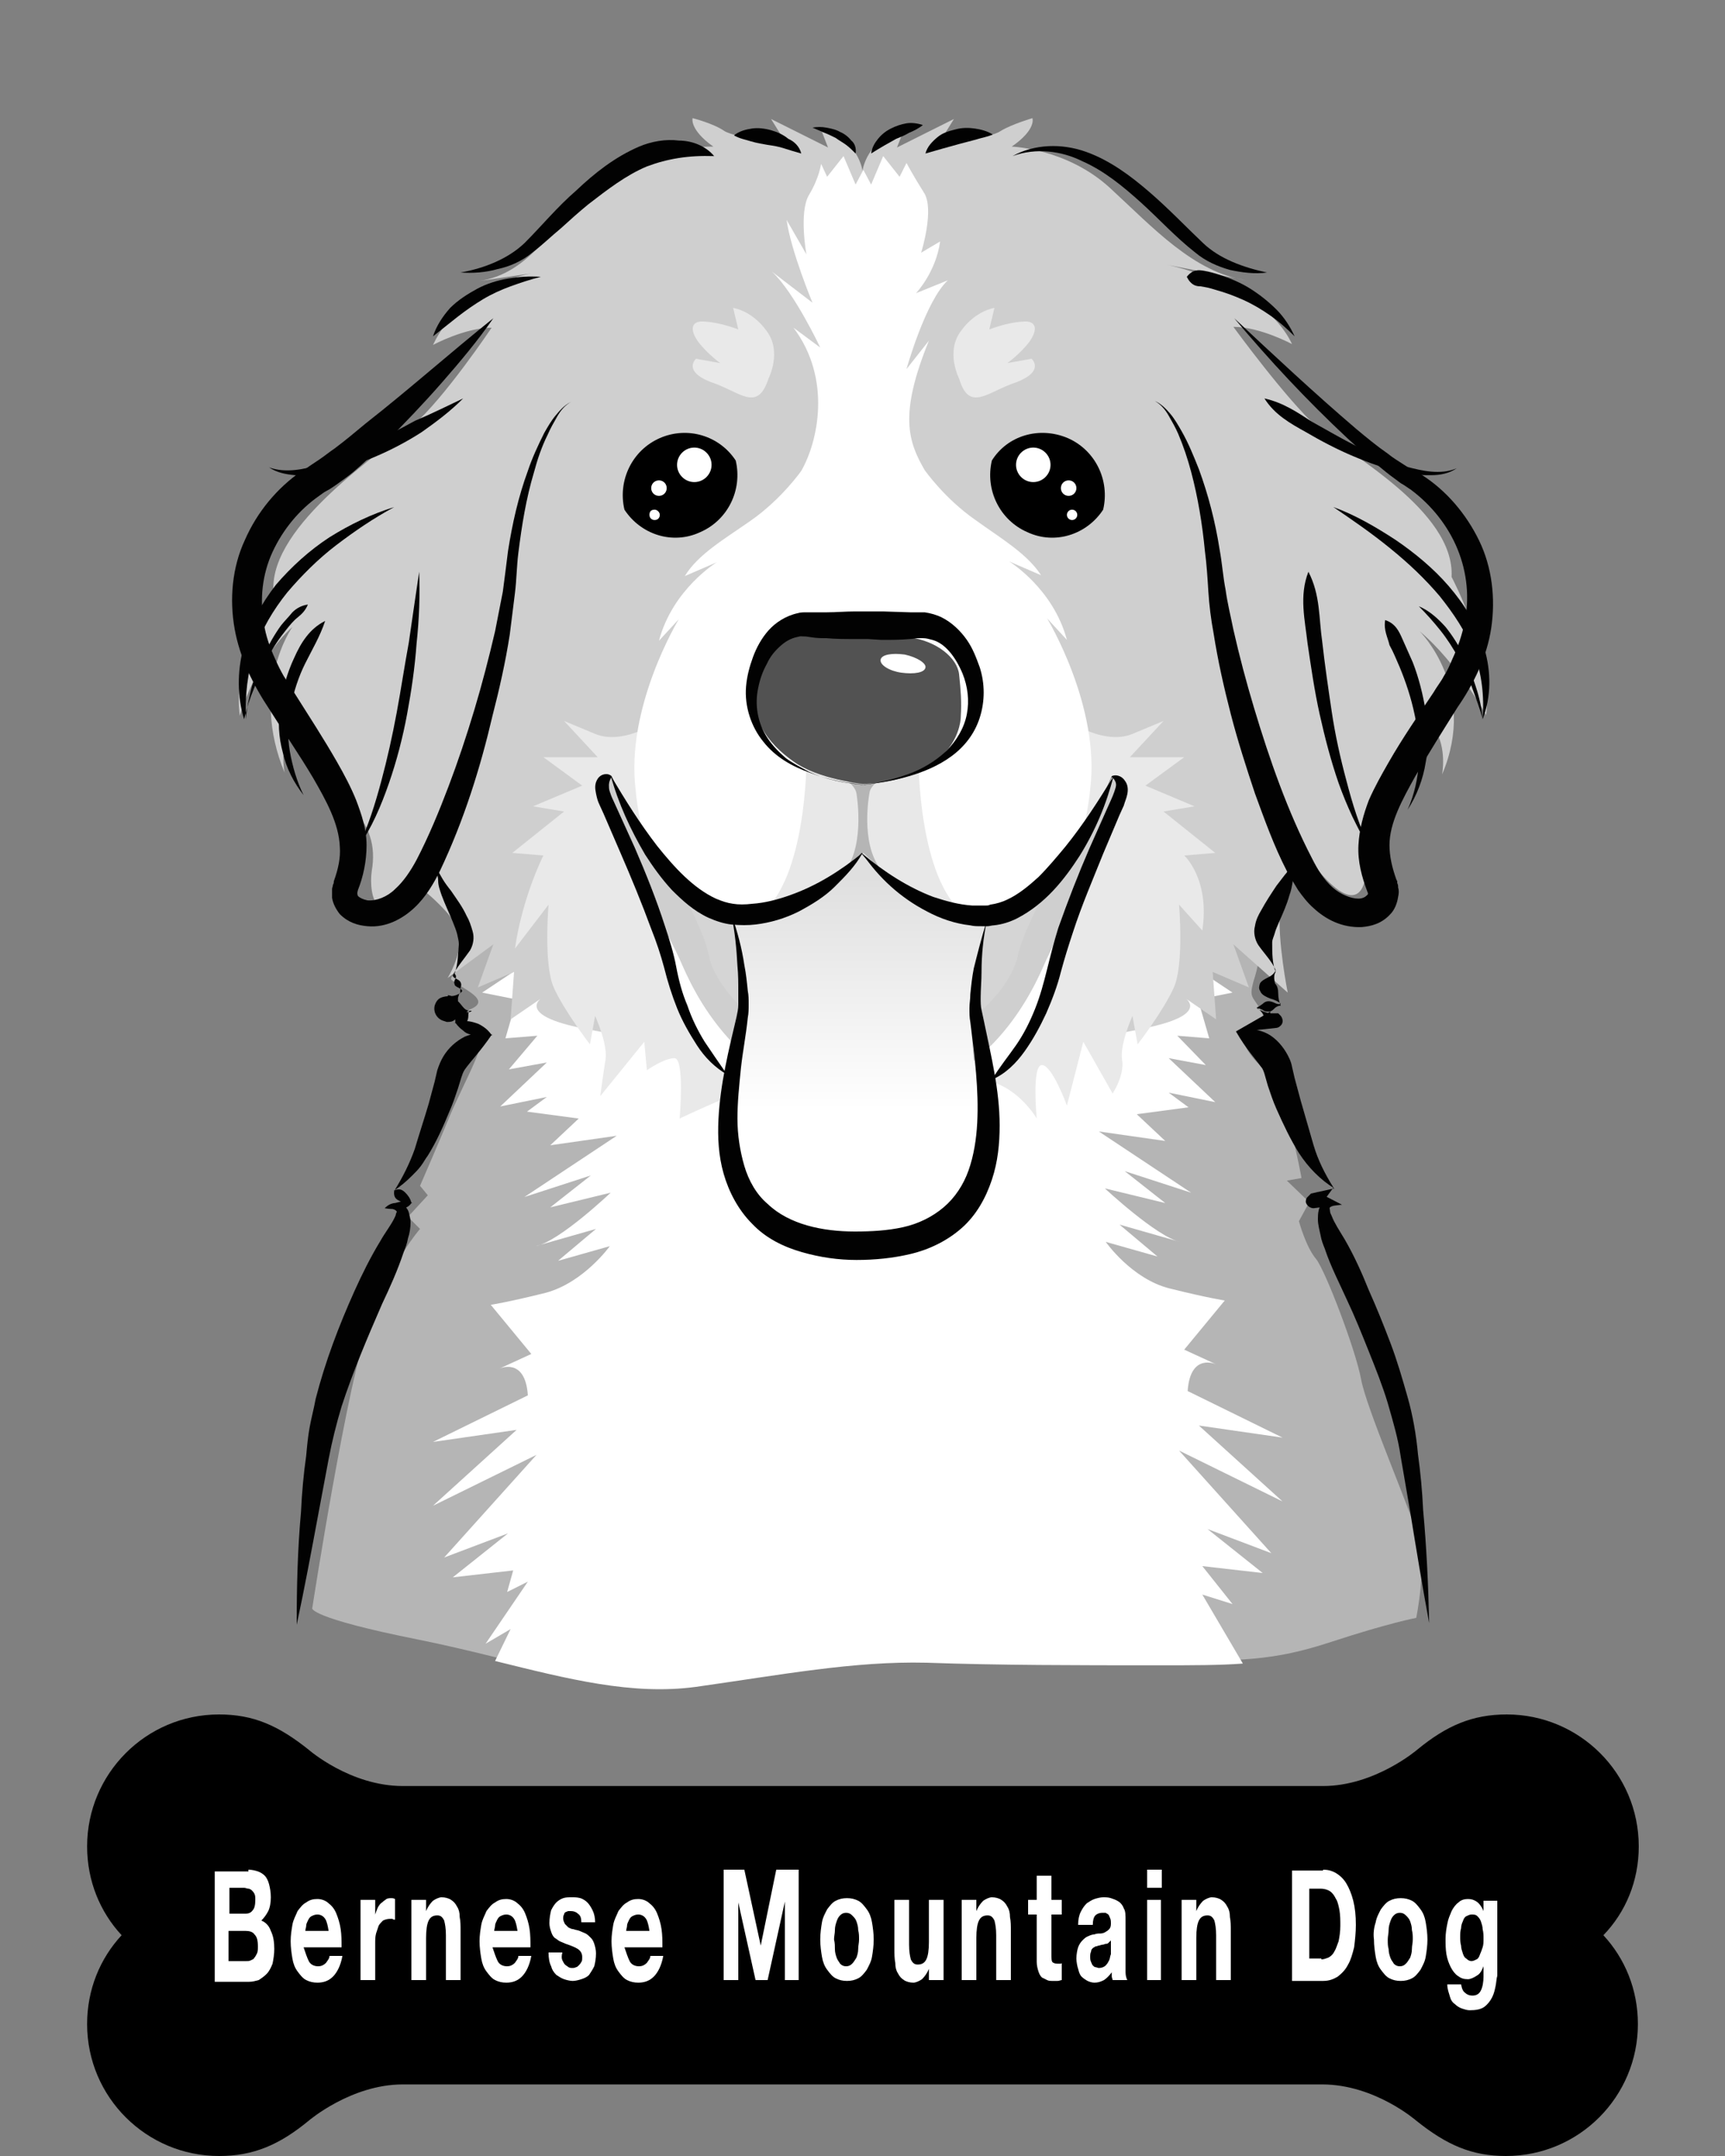 <?xml version="1.0" encoding="utf-8"?>
<!-- Generator: Adobe Illustrator 22.1.0, SVG Export Plug-In . SVG Version: 6.00 Build 0)  -->
<svg version="1.1" id="Layer_1" xmlns="http://www.w3.org/2000/svg" xmlns:xlink="http://www.w3.org/1999/xlink" x="0px" y="0px"
	 viewBox="0 0 200 250" style="enable-background:new 0 0 200 250;" xml:space="preserve">
<rect x="0" y="0" width="200" height="250" fill="#808080" stroke="none"/>
<style type="text/css">
	.st0{fill:url(#SVGID_1_);}
	.st1{fill:#FFFFFF;}
	.st2{fill:#CFCFCF;}
	.st3{fill:#E9E9E9;}
	.st4{fill:#D5D5D5;}
	.st5{fill:#E8E8E8;}
	.st6{fill:url(#SVGID_2_);}
	.st7{fill:#B5B5B5;}
	.st8{fill:#525252;}
	.st9{fill:#020202;}
</style>
<g>
	<g>
		<g>
			
				<radialGradient id="SVGID_1_" cx="102.239" cy="143.565" r="66.132" gradientTransform="matrix(1.011 0 0 0.965 -3.579 0.46)" gradientUnits="userSpaceOnUse">
				<stop  offset="0" style="stop-color:#B5B5B5"/>
				<stop  offset="0.861" style="stop-color:#B5B5B5"/>
				<stop  offset="1" style="stop-color:#B5B5B5"/>
			</radialGradient>
			<path class="st0" d="M53.8,103.7c0,0,0.6,7.2-0.6,8.6c-1.2,1.4-1.2,1.1,0,1.9c1.2,0.8,3.5,1.9,1.4,2.8c-2,0.8-2.3,1.4-0.9,1.9
				c1.5,0.6,2.3,1.7,1.7,3.3c-0.6,1.7-2.6,5.5-3.5,7.8c-0.9,2.2-3.2,7.5-3.2,7.5l0.9,1.1l-2.3,2.5l1.4,1.4c0,0-3.2,3.6-5.8,10.5
				c-2.6,6.9-6.7,33.5-6.7,33.5s-0.3,1.1,12.2,3.6c12.5,2.5,22.3,6.4,32.2,5c9.9-1.4,18.3-3,26.7-2.8c8.4,0.3,17.4,0.3,27,0.3
				s13.3,0,20-2.2c6.7-2.2,9.9-2.8,9.9-2.8s1.2-5.8,0.3-9.1c-0.9-3.3-6.1-15.2-6.7-18.6c-0.6-3.3-4.1-12.5-5.2-13.9
				c-1.2-1.4-2-4.4-2-4.4l1.2-2.2l-2.6-2.5l1.7-0.3c0,0-2-11.1-4.1-12.5c-2-1.4-3.5-4.2-2.3-4.7c1.2-0.6,2.6-0.6,1.7-2.2
				c-0.9-1.7-1.4-1.4-0.9-3.3c0.6-1.9,0.9-3.3,0.6-5c-0.3-1.7-1.2-5.3-1.2-5.3H53.8z"/>
			<path class="st1" d="M139.4,184.9l3.5,1.1l-3.5-4.4l7,0.8l-6.4-5.1l7.4,2.8l-10.7-11.9l12,5.9l-9.7-8.8l9.7,1.4l-11-5.4
				c0.3-4.5,3.3-3.1,3.3-3.1l-3.7-1.7l4.7-5.7c0,0-2-0.3-6.4-1.4c-4.4-1.1-7.4-5.4-7.4-5.4l6,1.7l-4.4-3.7l7,2
				c-2.7-0.6-8.7-6.2-8.7-6.2l7,1.7l-4.7-3.7l7.7,2.5l-10.7-7.1l7.7,1.1l-3.3-3.1l6-0.8l-2.3-1.7l5.4,1.1l-5.4-5.1l4.3,0.8l-3.3-3.4
				l3.7,0.3l-1.3-4.5l4-0.8l-6-4c0,0-23.5-5.4-36.6-5.4s-40.6,5.1-40.6,5.1l2.2,0.3l-6,4l4,0.8l-1.3,4.5l3.7-0.3L59,124l4.4-0.8
				l-5.4,5.1l5.4-1.1l-2.3,1.7l6,0.8l-3.3,3.1l7.7-1.1l-10.7,7.1l7.7-2.5l-4.7,3.7l7-1.7c0,0-6,5.7-8.7,6.2l7-2l-4.4,3.7l6-1.7
				c0,0-3,4.2-7.4,5.4c-4.4,1.1-6.4,1.4-6.4,1.4l4.7,5.7l-3.7,1.7c0,0,3-1.4,3.3,3.1l-11,5.4l9.7-1.4l-9.7,8.8l12-5.9l-10.7,11.9
				l7.4-2.8l-6.4,5.1l7-0.8l-0.7,2.5l2.4-1.2l-4.9,7.2l2.9-1.7l-1.8,3.7c8.5,2.1,15.9,4,23.3,3c9.9-1.4,18.3-3,26.7-2.8
				c8.4,0.3,17.4,0.3,27,0.3c4,0,7,0,9.7-0.2L139.4,184.9z"/>
		</g>
		<g>
			<path class="st2" d="M172.3,82.9c0.9-6.8-4-16-4-16c0.4-7.7-12.1-14.3-15.6-17.4c-3.5-3.1-9.7-11.6-9.7-11.6c3.1,0,6.8,2,6.8,2
				c-3.3-7-14.5-9.2-14.5-9.2l9.2,1.8c-6.1-0.9-10.8-6.1-15.8-10.7c-5-4.6-11.4-4.8-11.4-4.8c2.9-2,2.4-3.3,2.4-3.3
				s-2.4,0.7-3.7,1.5c-1.3,0.9-7.2,1.5-7.2,1.5l1.8-2.9l-6.6,3.3l0.7-1.8c-4.2,0.7-4.7,4.5-4.7,4.5s-0.5-3.8-4.7-4.5l0.7,1.8
				l-6.6-3.3l1.8,2.9c0,0-5.9-0.7-7.2-1.5c-1.3-0.9-3.7-1.5-3.7-1.5s-0.4,1.3,2.4,3.3c0,0-8.6-0.2-13.6,4.4
				c-5,4.6-7.5,10.3-13.6,11.2l6.1-0.9c0,0-8.1,1.3-11.4,8.3c0,0,3.7-2,6.8-2c0,0-5.5,8.2-9.1,11.3c-3.5,3.1-16.6,11.5-16.2,19.2
				c0,0-4.8,7.7-3.9,14.5c0,0,1.8-6.4,6.1-10.3c0,0-5,7-0.9,16.9c0,0-0.7-3.1,0.9-5.3c0,0,4.2,6.6,6.6,9c2.4,2.4,3.1,4.8,2.6,7.7
				c-0.4,2.9,0.7,7.5,5.5,1.8c0,0,4.5,3.5,4.7,5.6c0.2,2.5-1.4,5-1.4,5l5.3-3.9l-1.8,5l4.2-1.8l-0.4,5.5l3.5-2.4
				c0,0-2.6,1.8,4.2,3.3c6.8,1.5,33.2,5.3,33.2,5.3s26.4-3.7,33.2-5.3c6.8-1.5,4.2-3.3,4.2-3.3l3.5,2.4l-0.4-5.5l4.2,1.8l-1.8-5
				l6.3,5.6c0,0-1.2-6-0.9-9.6c0.2-2.5,2.1-6.9,2.1-6.9l2.4,2.4c4.8,5.7,5.8,1.4,5.4-1.5c-0.4-2.9-0.9-5.4,1.5-7.8
				c2.4-2.4,6.5-7.2,6.5-7.2c1.5,2.2,0.9,5.3,0.9,5.3c4.2-9.9-2.6-16.6-2.6-16.6C168.9,76.8,172.3,82.9,172.3,82.9z"/>
			<path class="st3" d="M77.4,83c0,0-4.8,3.6-8.4,2.1s-3.6-1.5-3.6-1.5l3.9,4.2H63l4.5,3.3l-5.7,2.4l3.6,0.6l-6,4.8l3.6,0.3
				c0,0-2.4,4.7-3.3,10.8l3.9-5.1c0,0-0.6,6.9,0.6,9.6c1.2,2.7,4.2,6.6,4.2,6.6l0.6-3.3c0,0,1.5,3.3,1.2,5.1
				c-0.3,1.8-0.6,4.2-0.6,4.2l5.1-6.3l0.3,3.3c0,0,2-1.4,3.2-1.4s0.6,7,0.6,7s7.3-3.5,10.3-4.1c0,0-7.2-7.5-9.9-12.6
				c-2.7-5.1-4.5-9.9-2.1-14.7c2.4-4.8,3.3-7.5,3.3-7.5L77.4,83z"/>
			<path class="st3" d="M122.9,83c0,0,4.8,3.6,8.4,2.1s3.6-1.5,3.6-1.5l-3.9,4.2h6.3l-4.5,3.3l5.7,2.4l-3.6,0.6l6,4.8l-3.6,0.3
				c0,0,3,2.7,2.1,8.7l-2.7-3c0,0,0.6,6.9-0.6,9.6c-1.2,2.7-4.2,6.6-4.2,6.6l-0.6-3.3c0,0-1.5,3.3-1.2,5.1c0.3,1.8-1.1,3.9-1.1,3.9
				l-3.4-6l-1.9,7.4c0,0-1.7-4.7-2.9-4.7c-1.2,0-0.6,6.2-0.6,6.2s-3.2-5.6-8.8-4.4c0,0,7-7.2,9.7-12.3c2.7-5.1,4.5-9.9,2.1-14.7
				c-2.4-4.8-3.3-7.5-3.3-7.5L122.9,83z"/>
			<g>
				<path class="st4" d="M100.1,122.2c11.3,0,17.2-7.8,17.9-11.3c0.4-2.1,2.4-6.2,4.1-9.3c-2.3,2.5-5,4.5-8,4.5
					c-8.1,0.2-14.1-7.2-14.1-7.2s-6.1,7.4-14.1,7.2c-2.8-0.1-5.4-1.8-7.5-4.1c1.6,3.1,3.5,6.9,3.8,8.9
					C82.8,114.5,88.8,122.2,100.1,122.2z"/>
				<path class="st1" d="M100,127.3c-13,0-18.8-10.6-20.9-15.4c-0.9-2.1-2.6-5.2-4.3-8.2c1.1,2.9,2.2,5.9,2.8,8.5
					c1.5,6.2,5.7,17.8,22.4,17.8c16.7,0,20.9-11.5,22.4-17.8c0.6-2.6,1.7-5.6,2.8-8.5c-1.7,2.9-3.4,6.1-4.3,8.2
					C118.8,116.7,113,127.3,100,127.3z"/>
				<path class="st2" d="M129.1,90c0,0-2.7,6.9-7,11.6c-1.6,3.1-3.7,7.3-4.1,9.3c-0.7,3.5-6.7,11.3-17.9,11.3
					c-11.3,0-17.2-7.8-17.9-11.3c-0.4-2-2.2-5.8-3.8-8.9C73.8,97.3,70.9,90,70.9,90s-1.7,0.2-0.8,2.4c0.5,1.4,2.8,6.2,4.8,11.4
					c1.7,2.9,3.4,6.1,4.3,8.2c2,4.8,7.9,15.4,20.9,15.4c13,0,18.8-10.6,20.9-15.4c0.9-2.1,2.6-5.2,4.3-8.2c2-5.1,4.2-9.9,4.8-11.4
					C130.8,90.1,129.1,90,129.1,90z"/>
			</g>
			<path class="st3" d="M89.1,43.9c0,0,1.6-3.1-0.2-5.5C87.2,36,85,35.7,85,35.7l0.6,2.5c0,0-2-0.8-3.8-0.9
				c-1.7-0.2-1.9,0.9-0.8,2.4c1.1,1.4,2.5,2.4,2.5,2.4l-2.8-0.5c0,0-1.6,1.4,1.7,2.7C85.8,45.4,87.8,47.9,89.1,43.9z"/>
			<path class="st3" d="M111.2,43.9c0,0-1.6-3.1,0.2-5.5c1.7-2.4,3.9-2.7,3.9-2.7l-0.6,2.5c0,0,2-0.8,3.8-0.9
				c1.7-0.2,1.9,0.9,0.8,2.4c-1.1,1.4-2.5,2.4-2.5,2.4l2.8-0.5c0,0,1.6,1.4-1.7,2.7C114.5,45.4,112.4,47.9,111.2,43.9z"/>
			<g>
				<path class="st1" d="M85.9,106.1c8.1,0.2,14.1-7.2,14.1-7.2s6.1,7.4,14.1,7.2c4.7-0.1,8.6-4.8,11.3-9.1c0.8-3.1,1-5.5,1-5.5
					c1.2-9.6-5-19.8-5-19.8l2.3,2.5c-1.6-6-6.7-9.1-6.7-9.1l3.7,1.6c-1.6-2.5-4.7-4.3-7.6-6.4c-3.6-2.5-5.9-5.8-5.9-5.8
					c-1.9-3.3-3-6.4,0.5-15l-2.6,3.3c0,0,2.2-7.9,4.8-10.3l-3.7,1.5c0,0,2.3-2.4,2.8-6l-2.2,1.3c0,0,1.6-5.1,0.3-7
					c-1.2-1.9-2-3.4-2-3.4l-0.8,1.6l-1.9-2.4l-1.4,3.3l-0.9-1.7l-0.9,1.7l-1.4-3.3l-1.9,2.4L95.2,19c0,0-0.2,1.6-1.4,3.6
					s-0.3,6.9-0.3,6.9l-2.3-4c0.5,3.6,3,9.6,3,9.6l-4.7-3.6c2.6,2.4,5.6,8.8,5.6,8.8L92,38c4.5,6,2.8,13.3,0.9,16.6
					c0,0-2.3,3.3-5.9,5.8c-3,2.1-6.1,3.9-7.6,6.4l3.7-1.6c0,0-5.1,3.1-6.7,9.1l2.3-2.5c0,0-6.2,10.2-5,19.8c0,0,0.2,2.7,1.1,6.1
					C77.6,101.8,81.4,106.1,85.9,106.1z"/>
			</g>
			<path class="st5" d="M106.5,88.3H93.5c0,0,0,13.6-5.3,17.7c6.9-1.1,11.8-7,11.8-7s4.9,6,11.8,7
				C106.5,101.9,106.5,88.3,106.5,88.3z"/>
			<linearGradient id="SVGID_2_" gradientUnits="userSpaceOnUse" x1="99.62" y1="96.967" x2="99.62" y2="128.661">
				<stop  offset="0.147" style="stop-color:#DFDFDF"/>
				<stop  offset="1" style="stop-color:#FFFFFF"/>
			</linearGradient>
			<path class="st6" d="M85.2,106.8c0,0,1.5,6.5,1.2,9c-0.3,2.5-1.5,12-1.5,14.2c0,2.2-0.1,7.8,4.2,10.8c4.4,3,9.9,3.2,13.7,1.9
				s6.8-2.8,8.4-6.7c1.6-4,1.9-8.9,1.7-12.8c-0.2-2.7-0.4-4.7-0.2-6.2c0.1-1.5,1.6-10.2,1.6-10.2s-10.6-1.7-14.3-7.9
				C100,98.9,92.9,107.5,85.2,106.8z"/>
			<g>
				<path class="st7" d="M100.8,92c0.1-1.2,2.1-2.1,2.1-2.1h-5.7c0,0,1.9,0.9,2.1,2.1c0,0,1,5.7-1.2,8.8l2-1.9l2,1.9
					C99.7,97.7,100.8,92,100.8,92z"/>
				<path class="st8" d="M100.1,90.9c0,0-5.2-0.5-8.1-2.6c-3-2.1-5.5-5.3-4.1-9.5c1.4-4.2,2.3-4.8,4.3-5c2-0.1,11.2-0.2,13.2,0.1
					c3.2,0.4,5.6,2.4,5.8,4.3c0.2,1.9,0.3,3.2,0.2,4.8C111.4,84.7,110,90.4,100.1,90.9z"/>
				<path class="st1" d="M107.3,77.4c-0.1,0.6-1.3,0.8-2.8,0.6c-1.4-0.2-2.5-0.9-2.4-1.5c0.1-0.6,1.3-0.8,2.8-0.6
					C106.3,76.2,107.4,76.9,107.3,77.4z"/>
			</g>
		</g>
		<g>
			<path class="st9" d="M50.9,100.5c-0.2,0-0.2,0.1-0.1,0.3c0,0.1,0.1,0.2,0.1,0.4c0.1,0.2,0.3,0.5,0.4,0.7c0.3,0.5,0.6,0.9,1,1.4
				c0.6,0.9,1.3,1.8,1.8,2.9c0.3,0.5,0.5,1.1,0.7,1.8c0.2,0.7,0.1,1.5-0.3,2.2c-0.7,1-1.5,1.9-2,2.9v0c0,0.2,0.2,0.3,0.4,0.4
				c0.2,0.1,0.4,0.2,0.5,0.4c0.1,0.2,0.1,0.4,0,0.6c0,0.2-0.1,0.4,0,0.6l0,0c0,0,0,0,0,0c-0.2,0.1-0.2,0.3-0.3,0.6
				c0,0.2,0,0.5,0,0.8c0.1,0.6,0.2,1.2-0.1,1.5l-1.1-2.6c0.2,0,0.5,0.1,0.7,0.2c0.2,0.2,0.4,0.4,0.6,0.6c0.2,0.2,0.4,0.5,0.6,0.7
				c0.2,0.2,0.4,0.3,0.7,0.3c0,0,0,0,0,0c0,0,0,0,0,0c-0.2,0.1-0.2,0.3-0.2,0.6c0,0.3-0.1,0.6-0.2,0.7c-0.3,0.2-0.7,0.3-1.4,0.1v0
				l0,0c0.5-0.2,0.9-0.2,1.3-0.2c0.4,0,0.8,0.1,1.1,0.2c0.4,0.1,0.7,0.3,1,0.5c0.3,0.2,0.6,0.5,0.9,0.9l0,0c0,0,0,0,0,0l0,0l0,0
				c-1.3,1.9-2.3,2.9-3.1,4c-0.2,0.3-0.3,0.6-0.4,0.9l-0.4,1.3c-0.3,0.9-0.6,1.8-1,2.7c-0.7,1.7-1.5,3.5-2.5,5.1
				c-0.3,0.4-0.5,0.8-0.8,1.2c-0.3,0.4-0.6,0.7-1,1.1c-0.7,0.7-1.4,1.3-2.2,1.8l0,0l0,0c0.7-0.4,1.1-0.1,1.4,0.2
				c0.3,0.3,0.6,0.7,0.7,1.2l0,0c0,0,0,0,0,0l0,0l0,0c-0.4,0.6-0.9,0.6-1.5,0.7c-0.5,0-1.1,0-1.6-0.1l0,0c0,0,0,0,0,0c0,0,0,0,0,0
				l0,0c0.4-0.4,1-0.8,1.9-0.5c0.4,0.1,0.8,0.6,0.9,1c0.1,0.4,0.2,0.8,0.2,1.1c0,0.7-0.1,1.3-0.3,1.9c-0.1,0.6-0.3,1.1-0.5,1.6
				c-0.7,2.1-1.6,4.1-2.5,6c-1.7,3.9-3.4,7.9-4.7,11.9c-0.6,2-1.1,4-1.5,6.1l-1.2,6.4c-0.8,4.3-1.6,8.6-2.5,12.8c0,0,0,0,0,0
				c0,0,0,0,0,0c0-4.4,0.1-8.7,0.5-13.1c0.1-2.2,0.3-4.4,0.6-6.5c0.1-1.1,0.2-2.2,0.4-3.3c0.2-1.1,0.5-2.2,0.7-3.3
				c1.1-4.3,2.7-8.5,4.5-12.5c0.9-2,1.9-4,3-5.8c0.5-0.9,1.2-1.8,1.6-2.6c0.1-0.2,0.2-0.4,0.2-0.5c0-0.1,0.1-0.2,0.1-0.3
				c-0.1-0.3-0.8-0.4-1.3-0.4l0,0h0c0.5-0.4,1-0.6,1.5-0.7c0.5-0.1,1-0.3,1.6,0.1l0,0v0c-0.6,0.1-1,0-1.4-0.2
				c-0.4-0.2-0.8-0.4-0.7-1.2l0,0l0,0c1-1.6,1.8-3.2,2.4-4.9c0.5-1.7,1.1-3.5,1.6-5.2l0.7-2.6l0.3-1.3c0.2-0.6,0.4-1.1,0.7-1.6
				c0.6-1,1.5-1.8,2.5-2.3c1-0.4,2.1-0.6,3.2-0.2v0l0,0c-0.4,0.2-0.9,0.2-1.3,0.2c-0.4,0-0.8-0.1-1.1-0.2c-0.4-0.1-0.7-0.2-1-0.5
				c-0.3-0.2-0.6-0.5-0.9-0.9l0,0l0,0l0,0h0c-0.1-0.7,0.2-1.1,0.5-1.3c0.1-0.1,0.4-0.1,0.7,0c0.3,0.1,0.5,0.1,0.7-0.1l0,0
				c-0.2,0-0.5,0-0.7,0.2c-0.2,0.1-0.5,0.3-0.8,0.5c-0.3,0.2-0.5,0.4-0.7,0.5c-0.2,0.1-0.5,0.1-0.7,0.1l-0.3-0.1
				c-0.8-0.2-1.3-1-1.1-1.8c0.1-0.3,0.2-0.5,0.4-0.7c0.3-0.3,0.9-0.4,1.5-0.4c0.3,0,0.6-0.1,0.8-0.2c0.2-0.1,0.4-0.2,0.5-0.4l0,0
				c-0.1-0.2-0.3-0.3-0.5-0.4c-0.2-0.1-0.4-0.2-0.4-0.4c-0.1-0.2,0-0.4,0.1-0.6c0.1-0.2,0.1-0.4-0.1-0.6c0,0,0,0,0,0
				c0.4-1,0.4-2.3,0.5-3.4c0-0.4-0.1-0.7-0.2-1.2c-0.1-0.4-0.3-0.9-0.5-1.4c-0.4-1-0.9-2-1.3-3.1c-0.2-0.6-0.4-1.1-0.4-1.7
				c0-0.3-0.1-0.6-0.1-0.9c0-0.2,0-0.3,0.1-0.5c0-0.1,0.1-0.2,0.2-0.2C50.7,100.4,50.8,100.5,50.9,100.5
				C50.9,100.5,50.9,100.5,50.9,100.5C50.9,100.5,50.9,100.5,50.9,100.5z"/>
			<path class="st9" d="M149.3,100.5c0.1,0,0.2-0.1,0.3,0c0.1,0.1,0.1,0.2,0.2,0.2c0.1,0.2,0.1,0.3,0.1,0.5c0,0.3,0,0.6,0,0.9
				c-0.1,0.6-0.2,1.2-0.4,1.7c-0.3,1.1-0.8,2.2-1.2,3.1c-0.2,0.5-0.4,0.9-0.5,1.3c-0.1,0.4-0.3,0.7-0.3,1.1c0,1.2,0,2.4,0.4,3.4
				c0,0,0,0,0,0c-0.2,0.3-0.2,0.7-0.1,1.2c0.1,0.4,0.2,0.9,0.1,1.2l-0.1-1.1c0.3,0.3,0.4,0.7,0.4,1.2c0,0.5,0.1,1,0.3,1.4
				c0,0,0,0,0,0c0,0,0,0,0,0c-0.2,0-0.5,0.1-0.7,0.3c-0.2,0.2-0.4,0.4-0.7,0.4c-0.2,0-0.5,0-0.7-0.2c-0.2-0.1-0.5-0.2-0.7-0.2l0,0
				c0.3,0.2,0.7,0.4,1.1,0.5c0.2,0.1,0.4,0.1,0.6,0.1c0.2,0,0.5,0,0.8,0l0,0l0.3,0.3c0.3,0.4,0.3,0.9-0.1,1.2
				c-0.1,0.1-0.3,0.2-0.5,0.2l-4.6,0.5v0v0c1.2-0.5,2.3-0.4,3.3,0c1,0.4,1.9,1.3,2.5,2.3c0.3,0.5,0.6,1.1,0.7,1.7l0.3,1.3l0.7,2.6
				c0.5,1.7,1,3.5,1.5,5.2c0.5,1.7,1.3,3.3,2.3,4.9l0,0c0,0,0,0,0,0l0,0l0,0l-1.6,2.2h0l-0.3-1.7l2.9,1.5h0l0,0
				c-0.5,0-1.2,0.1-1.4,0.3c-0.1,0.1,0,0.2,0,0.4c0,0.2,0.1,0.4,0.2,0.6c0.3,0.8,0.9,1.7,1.5,2.7c1.1,1.9,2,3.9,2.8,5.9
				c0.9,2,1.7,4,2.5,6.1c0.8,2.1,1.4,4.2,2,6.3c0.6,2.1,1,4.4,1.2,6.6c0.3,2.2,0.5,4.3,0.6,6.5c0.4,4.3,0.6,8.7,0.7,13.1
				c0,0,0,0,0,0c0,0,0,0,0,0c-0.8-4.3-1.5-8.6-2.2-12.9l-1.1-6.4c-0.3-2.1-0.9-4.1-1.5-6.2c-0.6-2-1.4-4-2.2-6c-0.8-2-1.6-4-2.5-5.9
				c-0.9-2-1.9-3.9-2.6-6c-0.2-0.5-0.4-1-0.5-1.6c-0.1-0.5-0.3-1.2-0.3-1.8c0-0.3,0-0.7,0.1-1.1c0.1-0.4,0.4-0.8,0.8-1
				c0.4-0.1,0.8-0.1,1,0c0.3,0.1,0.5,0.3,0.8,0.4l0,0c0,0,0,0,0,0c0,0,0,0,0,0l0,0l-3.2,0.4c-0.4,0-0.8-0.3-0.9-0.7
				c0-0.2,0-0.4,0.2-0.6l0.4-0.4l0,0l2.7-0.6l0,0l0,0c-1.6-1-3-2.4-4.1-4.1c-1-1.6-1.8-3.3-2.6-5.1c-0.4-0.9-0.7-1.8-1-2.7l-0.4-1.4
				c-0.1-0.3-0.2-0.6-0.4-0.8c-0.7-1-1.7-2-2.9-4.1l0,0c0,0,0,0,0,0l0,0l0,0l4-2.3l-0.3,1.7l0,0c0-0.3-0.1-0.5-0.2-0.7
				c-0.1-0.2-0.2-0.4-0.3-0.6c-0.2-0.4-0.5-0.6-0.8-0.9c0,0,0,0,0,0l0,0c0.2,0,0.4-0.2,0.7-0.4c0.2-0.2,0.4-0.3,0.7-0.3
				c0.2,0,0.5,0.1,0.7,0.2c0.2,0.1,0.5,0.2,0.7,0.1l0,0c-0.3-0.3-0.8-0.5-1.2-0.6c-0.5-0.2-0.9-0.4-1.1-0.7l-0.1-0.2
				c-0.2-0.3-0.1-0.6,0-0.9c0.2-0.3,0.6-0.5,1-0.7c0.4-0.2,0.7-0.5,0.8-0.8v0c-0.4-1-1.3-1.9-2-2.9c-0.4-0.6-0.6-1.5-0.4-2.2
				c0.1-0.7,0.4-1.3,0.7-1.8c0.6-1.1,1.2-2,1.8-2.9l1-1.3c0.2-0.2,0.3-0.4,0.5-0.7c0.1-0.1,0.1-0.2,0.2-0.3
				C149.5,100.7,149.5,100.6,149.3,100.5C149.3,100.5,149.3,100.5,149.3,100.5C149.3,100.5,149.3,100.5,149.3,100.5z"/>
		</g>
		<g>
			<path class="st9" d="M99.2,17.8c-0.4-0.4-0.7-0.7-1.1-1c-0.4-0.3-0.8-0.5-1.2-0.8c-0.4-0.2-0.8-0.4-1.3-0.6
				c-0.5-0.2-0.9-0.4-1.4-0.6c0,0,0,0,0,0c0,0,0,0,0,0c0.5-0.1,1.1-0.1,1.6,0c0.5,0.1,1.1,0.2,1.6,0.5c0.5,0.2,1,0.6,1.3,1
				C99.1,16.6,99.3,17.2,99.2,17.8C99.2,17.8,99.2,17.8,99.2,17.8C99.2,17.8,99.2,17.8,99.2,17.8z"/>
			<path class="st9" d="M92.9,17.8c-0.7-0.2-1.4-0.4-2-0.6c-0.6-0.2-1.2-0.3-1.9-0.4c-0.6-0.1-1.2-0.2-1.9-0.4
				c-0.6-0.2-1.3-0.3-2-0.7c0,0,0,0,0,0c0,0,0,0,0,0c0.6-0.5,1.4-0.7,2.1-0.8c0.7-0.1,1.5,0,2.2,0.2c0.7,0.2,1.4,0.5,2,1
				C92.1,16.4,92.7,17,92.9,17.8C92.9,17.8,92.9,17.8,92.9,17.8C92.9,17.8,92.9,17.8,92.9,17.8z"/>
			<path class="st9" d="M82.8,18.1c-3-0.1-5.4,0.3-7.8,1.2c-2.4,1-4.6,2.7-6.8,4.4c-1.1,0.9-2.1,1.8-3.2,2.8
				c-1.1,0.9-2.1,1.9-3.3,2.8c-1.2,1-2.6,1.6-4,1.9c-1.4,0.4-2.9,0.5-4.3,0.4c0,0,0,0,0,0c0,0,0,0,0,0c2.8-0.5,5.5-1.6,7.4-3.4
				c2-2,3.8-4.2,6-6.1c2.1-2,4.5-3.9,7.3-5.1c1.4-0.6,3.1-0.9,4.6-0.7C80.2,16.3,81.8,16.9,82.8,18.1C82.8,18.1,82.8,18.1,82.8,18.1
				C82.8,18.1,82.8,18.1,82.8,18.1z"/>
			<path class="st9" d="M62.7,32.1c-1.2,0.3-2.4,0.7-3.5,1.1c-1.1,0.4-2.2,0.9-3.2,1.5c-1,0.6-2,1.3-2.9,2L50.2,39c0,0,0,0,0,0
				c0,0,0,0,0,0c0.4-1.2,1.1-2.3,2-3.3c0.9-0.9,2-1.6,3.1-2.2c1.1-0.6,2.4-1,3.6-1.2C60.1,32.1,61.4,32,62.7,32.1
				C62.7,32.1,62.7,32.1,62.7,32.1C62.7,32.1,62.7,32.1,62.7,32.1z"/>
			<path class="st9" d="M57.2,36.9c-1.8,2.6-3.9,5.1-6,7.5c-2.1,2.4-4.3,4.7-6.6,7c-1.2,1.1-2.3,2.2-3.6,3.3c-0.6,0.5-1.3,1-2,1.5
				c-0.3,0.2-0.7,0.5-1.1,0.7c-0.4,0.2-0.6,0.4-0.9,0.6c-2.3,1.6-4.2,3.9-5.4,6.5c-1.2,2.6-1.5,5.5-1,8.3c0.2,1.4,0.7,2.8,1.3,4.1
				c0.3,0.7,0.6,1.3,1,2c0.4,0.6,0.8,1.3,1.2,1.9c1.7,2.7,3.4,5.3,5,8.1c0.8,1.4,1.6,2.9,2.2,4.4c0.6,1.6,1.2,3.3,1.2,5.2
				c0,1.9-0.4,3.7-1,5.2c-0.1,0.4-0.1,0.4,0,0.7c0.2,0.2,0.6,0.4,1.1,0.5c1,0.1,2.3-0.4,3.2-1.3c1-0.9,1.8-2.1,2.5-3.4
				c1.4-2.7,2.6-5.6,3.7-8.5c1.1-2.9,2.1-5.9,3-8.9c0.9-3,1.7-6.1,2.4-9.1c0.3-1.5,0.6-3.1,0.9-4.6c0.2-1.5,0.4-3.1,0.6-4.7
				c0.5-3.2,1.2-6.3,2.3-9.3c0.5-1.5,1.2-3,1.9-4.4c0.4-0.7,0.8-1.4,1.3-2c0.5-0.6,1-1.2,1.8-1.6c0,0,0,0,0,0c0,0,0,0,0,0
				c-0.7,0.4-1.2,1-1.6,1.7c-0.4,0.7-0.8,1.4-1.1,2.1c-0.7,1.4-1.2,2.9-1.6,4.4c-0.9,3-1.4,6.1-1.8,9.3c-0.2,1.6-0.2,3.1-0.4,4.7
				c-0.2,1.6-0.4,3.2-0.6,4.8c-0.5,3.2-1.2,6.3-2,9.4C55.7,89,53.8,95.1,51,101c-0.7,1.4-1.6,3-3,4.3c-1.3,1.2-3.2,2.3-5.4,2.1
				c-1.1-0.1-2.2-0.4-3.2-1.4c-0.4-0.5-0.8-1.2-0.9-1.9c0-0.4,0-0.7,0-1c0-0.2,0.1-0.3,0.1-0.5c0.1-0.2,0.1-0.2,0.1-0.4
				c0.5-1.4,0.8-2.7,0.7-4c-0.1-2.7-1.6-5.4-3.1-8c-1.6-2.7-3.4-5.3-5.1-8c-1.8-2.7-3.4-5.9-4-9.3c-0.6-3.4-0.3-7.1,1.2-10.3
				c1.4-3.2,3.7-6,6.6-8c0.4-0.2,0.8-0.5,1.1-0.7c0.3-0.2,0.6-0.4,0.9-0.6c0.6-0.4,1.2-0.9,1.8-1.3c1.2-0.9,2.4-1.9,3.6-2.9
				C47.5,45.1,52.2,40.9,57.2,36.9C57.2,36.9,57.2,36.9,57.2,36.9C57.2,36.9,57.2,36.9,57.2,36.9z"/>
			<path class="st9" d="M48.6,66.3c0.1,2.8,0,5.5-0.3,8.3c-0.2,2.8-0.6,5.5-1.1,8.2c-0.5,2.7-1.2,5.4-2.1,8c-0.9,2.6-2,5.2-3.6,7.5
				c0,0,0,0,0,0c0,0,0,0,0,0c1.2-2.5,2-5.1,2.7-7.7c0.7-2.6,1.3-5.3,1.8-8c0.5-2.7,0.9-5.4,1.4-8.1C47.8,71.7,48.2,69,48.6,66.3
				C48.6,66.3,48.6,66.3,48.6,66.3C48.6,66.3,48.6,66.3,48.6,66.3z"/>
			<path class="st9" d="M53.7,46.2c-1.5,1.5-3.1,2.7-4.8,3.9c-1.7,1.1-3.6,2.1-5.5,2.9c-1.9,0.8-3.9,1.5-6,1.9
				c-1,0.2-2.1,0.3-3.2,0.2c-1.1-0.1-2.1-0.3-3-0.9c0,0,0,0,0,0c0,0,0,0,0,0c2,0.7,4,0.2,5.9-0.3c1.9-0.6,3.8-1.4,5.6-2.3
				c1.8-0.9,3.6-1.8,5.4-2.8C50,48,51.8,47.1,53.7,46.2C53.7,46.2,53.7,46.2,53.7,46.2C53.7,46.2,53.7,46.2,53.7,46.2z"/>
			<path class="st9" d="M45.7,58.8c-2.4,1.3-4.6,2.8-6.7,4.4c-2.1,1.6-4,3.5-5.7,5.5c-1.6,2-3,4.3-3.8,6.8c-0.8,2.5-1.1,5.1-1,7.9h0
				c0.1-1.3,0.4-2.6,0.7-3.8c0.4-1.3,0.8-2.5,1.4-3.7c0.6-1.2,1.2-2.3,2-3.4c0.4-0.5,0.9-1,1.3-1.5c0.5-0.5,1.1-0.8,1.8-0.9
				c0,0,0,0,0,0c0,0,0,0,0,0c-0.3,0.7-0.7,1.1-1.2,1.5c-0.5,0.4-0.9,0.9-1.3,1.4c-0.8,1-1.5,2-2.1,3.2c-0.6,1.1-1.1,2.3-1.6,3.5
				c-0.5,1.2-0.9,2.4-1.2,3.7c0,0,0,0,0,0l0,0c-0.8-2.6-0.8-5.5-0.1-8.2c0.7-2.7,2.1-5.2,3.8-7.4c1.8-2.1,3.9-4,6.2-5.5
				C40.6,60.8,43.1,59.6,45.7,58.8C45.7,58.8,45.7,58.8,45.7,58.8C45.7,58.8,45.7,58.8,45.7,58.8z"/>
			<path class="st9" d="M37.7,72c-0.6,1.8-1.5,3.3-2.3,4.9c-0.8,1.6-1.3,3.2-1.7,5c-0.3,1.7-0.4,3.5-0.1,5.2
				c0.3,1.7,0.8,3.5,1.6,5.1c0,0,0,0,0,0c0,0,0,0,0,0c-1.1-1.4-2-3.1-2.4-4.9c-0.5-1.8-0.6-3.7-0.3-5.6c0.3-1.9,0.8-3.7,1.6-5.4
				C34.9,74.5,35.9,72.9,37.7,72C37.7,72,37.7,72,37.7,72C37.7,72,37.7,72,37.7,72z"/>
			<path class="st9" d="M101,17.8c0.1-0.7,0.4-1.2,0.8-1.7c0.4-0.5,0.9-0.9,1.5-1.2c0.6-0.3,1.2-0.5,1.8-0.6c0.6-0.1,1.3,0,1.9,0.2
				c0,0,0,0,0,0c0,0,0,0,0,0c-0.5,0.4-1.1,0.7-1.6,0.9c-0.5,0.3-1,0.5-1.5,0.7C103,16.6,102.1,17.1,101,17.8
				C101,17.8,101,17.8,101,17.8C101,17.8,101,17.8,101,17.8z"/>
			<path class="st9" d="M107.3,17.8c0.2-0.8,0.8-1.4,1.4-1.9c0.6-0.5,1.3-0.7,2.1-0.9c0.7-0.2,1.5-0.2,2.2-0.1
				c0.7,0.1,1.5,0.3,2.1,0.7c0,0,0,0,0,0c0,0,0,0,0,0c-0.7,0.3-1.4,0.4-2,0.6l-1.9,0.5l-1.8,0.5L107.3,17.8
				C107.3,17.8,107.3,17.8,107.3,17.8C107.3,17.8,107.3,17.8,107.3,17.8z"/>
			<path class="st9" d="M117.4,18.1c2.5-1.4,5.7-1.5,8.5-0.5c2.8,1,5.2,2.8,7.4,4.7c2.2,1.9,4.2,4,6.2,5.9c1.9,1.8,4.6,2.8,7.4,3.4
				c0,0,0,0,0,0c0,0,0,0,0,0c-1.4,0.2-2.9,0-4.3-0.3c-1.4-0.4-2.8-1-4-2c-2.3-1.8-4.2-3.9-6.3-5.8c-2.1-1.9-4.3-3.7-6.8-4.8
				C123.1,17.5,120.1,17.1,117.4,18.1C117.4,18.1,117.4,18.1,117.4,18.1C117.4,18.1,117.4,18.1,117.4,18.1z"/>
			<path class="st9" d="M137.6,32.1c0.7-0.9,1.4-0.8,2-0.7c0.6,0.1,1.3,0.3,1.9,0.5c1.2,0.4,2.4,0.9,3.5,1.6c1.1,0.7,2.1,1.5,3,2.4
				c0.9,0.9,1.6,2,2.1,3.1c0,0,0,0,0,0c0,0,0,0,0,0c-0.9-0.9-1.8-1.7-2.8-2.4c-1-0.7-2-1.3-3.1-1.8c-1.1-0.5-2.2-0.9-3.3-1.2
				c-0.6-0.2-1.1-0.3-1.7-0.4C138.7,33.2,138.1,33.1,137.6,32.1C137.6,32.1,137.6,32.1,137.6,32.1z"/>
			<path class="st9" d="M143.1,36.9c4.6,4.3,9.3,8.7,14.1,12.8c1.2,1,2.4,2,3.7,2.9c0.6,0.5,1.3,0.9,1.9,1.3c0.3,0.2,0.6,0.4,1,0.6
				c0.3,0.2,0.7,0.4,1.1,0.6c2.8,1.8,5.1,4.5,6.6,7.6c1.5,3.1,1.9,6.7,1.4,10.1c-0.5,3.4-2.1,6.6-3.9,9.2c-1.7,2.7-3.4,5.4-4.9,8
				c-1.5,2.7-3,5.4-3,8c0,1.3,0.3,2.6,0.8,4c0.1,0.2,0.1,0.1,0.1,0.4c0.1,0.2,0.1,0.3,0.1,0.5c0.1,0.3,0.1,0.7,0,1.1
				c-0.1,0.7-0.4,1.5-0.9,2c-1,1.1-2.2,1.4-3.3,1.5c-2.3,0.1-4.2-0.9-5.6-2.2c-0.7-0.6-1.3-1.4-1.8-2.1c-0.5-0.8-0.9-1.5-1.3-2.2
				c-1.5-2.9-2.6-6-3.7-9c-1-3-2-6.1-2.8-9.2c-0.8-3.1-1.5-6.2-2-9.4c-0.3-1.6-0.5-3.2-0.6-4.8c-0.1-1.6-0.2-3.2-0.4-4.7
				c-0.3-3.1-0.8-6.2-1.6-9.2c-0.4-1.5-0.9-3-1.5-4.4c-0.3-0.7-0.7-1.4-1.1-2.1c-0.4-0.7-0.9-1.3-1.6-1.7c0,0,0,0,0,0c0,0,0,0,0,0
				c0.7,0.3,1.3,0.9,1.8,1.5c0.5,0.6,0.9,1.3,1.3,2c0.8,1.4,1.4,2.9,2,4.4c1.1,3,1.9,6.1,2.4,9.3c0.3,1.6,0.4,3.2,0.7,4.7
				c0.2,1.5,0.6,3.1,0.9,4.6c0.7,3.1,1.5,6.1,2.4,9.1c1.8,6,3.9,12,6.7,17.4c0.7,1.4,1.4,2.5,2.4,3.4c0.9,0.8,2.1,1.3,3,1.3
				c0.5,0,0.8-0.2,1-0.4c0.1-0.1,0.1-0.1,0.1-0.1c0,0,0-0.1,0-0.1c0,0,0-0.1,0-0.1c0,0.1-0.1-0.2-0.1-0.2c-0.6-1.6-1.1-3.4-1-5.3
				c0.1-1.9,0.6-3.6,1.2-5.2c0.7-1.6,1.5-3,2.3-4.4c1.6-2.8,3.4-5.4,5.2-8.1c0.4-0.7,0.9-1.3,1.2-1.9c0.4-0.6,0.7-1.3,1-2
				c0.6-1.3,1.1-2.7,1.4-4.2c0.6-2.8,0.3-5.8-0.8-8.5c-1.1-2.7-3-5.1-5.4-6.9c-0.3-0.2-0.6-0.4-0.9-0.6c-0.4-0.2-0.7-0.5-1-0.7
				c-0.7-0.5-1.3-1-1.9-1.5c-1.2-1-2.4-2.1-3.6-3.2C151.5,46.4,147.2,41.8,143.1,36.9C143,36.9,143,36.9,143.1,36.9
				C143,36.9,143,36.9,143.1,36.9z"/>
			<path class="st9" d="M151.7,66.3c1.4,2.7,1.2,5.4,1.6,8.1c0.3,2.7,0.7,5.4,1.1,8.1c0.4,2.7,1,5.4,1.7,8c0.7,2.7,1.5,5.3,2.7,7.8
				c0,0,0,0,0,0c0,0,0,0,0,0c-0.8-1.1-1.4-2.4-2-3.6c-0.6-1.3-1.1-2.5-1.6-3.9c-0.9-2.6-1.6-5.3-2.2-8c-0.6-2.7-1-5.5-1.4-8.2
				C151.3,71.9,150.6,69.1,151.7,66.3C151.7,66.3,151.7,66.3,151.7,66.3C151.7,66.3,151.7,66.3,151.7,66.3z"/>
			<path class="st9" d="M146.6,46.2c2.2,0.5,3.8,1.6,5.5,2.7c1.8,1,3.5,2,5.3,2.9c1.8,0.9,3.7,1.7,5.6,2.3c1.9,0.5,4,1,5.9,0.2
				c0,0,0,0,0,0c0,0,0,0,0,0c-0.9,0.6-1.9,0.8-3,0.8c-1,0-2.1,0-3.1-0.3c-2.1-0.4-4-1.1-5.9-1.9c-1.9-0.8-3.8-1.8-5.5-2.8
				C149.6,49.1,147.8,48.1,146.6,46.2C146.6,46.2,146.6,46.2,146.6,46.2C146.6,46.2,146.6,46.2,146.6,46.2z"/>
			<path class="st9" d="M154.6,58.8c2.5,0.9,4.9,2.3,7.2,3.8c2.2,1.5,4.4,3.3,6.2,5.4c1.8,2.1,3.3,4.5,4.1,7.2
				c0.8,2.7,0.8,5.6-0.2,8.2c0,0,0,0,0,0l0,0v0c-0.3-1.2-0.8-2.5-1.2-3.6c-0.4-1.2-1-2.3-1.6-3.5c-0.6-1.1-1.3-2.2-2.1-3.2
				c-0.8-1-1.6-1.9-2.5-2.8c0,0,0,0,0,0c0,0,0,0,0,0c1.2,0.5,2.2,1.4,3.1,2.4c0.8,1,1.5,2.1,2.1,3.3c0.6,1.2,1,2.4,1.4,3.6
				c0.4,1.2,0.7,2.5,0.8,3.8l0,0h0c0.2-2.7-0.1-5.3-1-7.7c-0.9-2.4-2.4-4.6-4-6.6c-1.7-2-3.6-3.8-5.7-5.5
				C159,61.8,156.8,60.3,154.6,58.8C154.6,58.8,154.6,58.8,154.6,58.8C154.6,58.8,154.6,58.8,154.6,58.8z"/>
			<path class="st9" d="M160.6,71.9c1.2,0.4,1.6,1.3,2,2.2c0.4,0.9,0.8,1.8,1.2,2.7c0.7,1.8,1.2,3.8,1.5,5.7c0.3,2,0.4,4,0,5.9
				c-0.3,1.9-1,3.8-2.1,5.5c0,0,0,0,0,0c0,0,0,0,0,0c0.8-1.8,1.2-3.7,1.3-5.5c0.1-1.9-0.1-3.8-0.5-5.6c-0.4-1.9-1-3.7-1.7-5.4
				c-0.4-0.9-0.7-1.7-1.2-2.6C160.9,73.9,160.4,73.1,160.6,71.9C160.6,71.9,160.6,71.9,160.6,71.9L160.6,71.9z"/>
			<path class="st9" d="M114.4,106.8c-0.4,2-0.6,3.9-0.6,5.9c0,1-0.1,2-0.1,3c0,0.5,0,1,0.1,1.4c0.1,0.5,0.2,0.9,0.3,1.4
				c0.8,3.9,1.8,7.9,1.8,12c0,2.1-0.2,4.2-0.9,6.3c-0.7,2.1-1.8,4.1-3.5,5.6c-1.7,1.5-3.8,2.5-5.9,3c-2.1,0.5-4.2,0.7-6.3,0.7
				c-2.1,0-4.2-0.3-6.3-0.9c-2.1-0.6-4.2-1.6-5.8-3.3c-1.6-1.6-2.7-3.7-3.3-5.8c-0.6-2.1-0.7-4.2-0.6-6.3c0.2-4.1,1.2-8.1,2.1-11.9
				c0.1-0.5,0.2-0.9,0.2-1.4c0-0.5,0-1,0-1.5c0-1,0-2-0.1-3c-0.1-2-0.3-4-0.7-5.9c0,0,0,0,0,0c0,0,0,0,0,0c0.7,1.9,1.2,3.8,1.5,5.8
				c0.2,1,0.3,2,0.4,3c0.1,0.5,0.1,1,0.1,1.5c0,0.6,0,1.1-0.1,1.6c-0.2,2-0.6,4-0.8,5.9c-0.2,2-0.4,3.9-0.4,5.8
				c0,1.9,0.3,3.8,0.8,5.5c0.5,1.7,1.4,3.3,2.7,4.4c2.5,2.4,6.4,3.2,10.1,3.2c1.9,0,3.8-0.1,5.6-0.5c1.8-0.4,3.4-1.2,4.7-2.3
				c1.3-1.1,2.3-2.6,2.9-4.3c0.6-1.7,0.9-3.6,1-5.5c0.2-3.8-0.3-7.7-0.8-11.7c-0.1-0.5-0.1-1-0.1-1.6c0-0.6,0.1-1,0.1-1.6
				c0.1-1,0.2-2,0.4-3C113.3,110.7,113.8,108.7,114.4,106.8C114.4,106.8,114.4,106.8,114.4,106.8
				C114.4,106.8,114.4,106.8,114.4,106.8z"/>
			<path class="st9" d="M84.3,124.6c-1.4-0.8-2.6-2-3.5-3.4c-0.9-1.4-1.7-2.8-2.3-4.3c-0.6-1.5-1.1-3.1-1.5-4.7
				c-0.4-1.5-0.9-3-1.5-4.5c-1.1-3-2.3-5.9-3.6-8.9L70,94.4l-0.5-1.1c-0.2-0.4-0.3-0.8-0.4-1.3c-0.1-0.5-0.2-1.1,0.2-1.7
				c0.4-0.6,1.2-0.7,1.6-0.3l0,0v0c1.3,3,2.8,5.9,4.7,8.7c0.9,1.3,2,2.6,3.1,3.8c1.2,1.2,2.5,2.2,3.9,2.9c0.7,0.3,1.5,0.6,2.3,0.7
				c0.8,0.1,1.6,0.1,2.5,0c1.6-0.2,3.2-0.6,4.7-1.3c3-1.3,5.7-3.4,7.8-5.9c0,0,0,0,0,0v0c2.2,2.5,4.8,4.5,7.8,5.9
				c1.5,0.7,3.1,1.1,4.7,1.3c0.8,0.1,1.6,0.1,2.5,0c0.8-0.1,1.6-0.4,2.3-0.7c1.5-0.7,2.8-1.7,3.9-2.9c1.2-1.2,2.2-2.5,3.1-3.8
				c1.9-2.7,3.4-5.6,4.7-8.7l0,0c0.4-0.2,1.1-0.1,1.5,0.5c0.4,0.5,0.4,1.1,0.3,1.6c-0.1,0.5-0.3,0.9-0.4,1.3l-0.5,1.1l-1.9,4.5
				c-1.2,3-2.5,6-3.5,9.1c-0.5,1.5-1,3.1-1.4,4.6c-0.4,1.6-1,3.2-1.7,4.8c-0.7,1.5-1.5,3-2.5,4.4c-1,1.4-2.2,2.6-3.8,3.3
				c0,0,0,0,0,0c0,0,0,0,0,0c0.9-1.5,1.9-2.7,2.8-4c0.9-1.3,1.6-2.7,2.2-4.2c0.6-1.5,1-3,1.4-4.6c0.4-1.6,0.8-3.2,1.3-4.8
				c1.1-3.1,2.3-6.2,3.6-9.2l2-4.5c0.3-0.7,0.7-1.5,0.9-2.1c0.1-0.3,0.2-0.6,0.2-0.8c0-0.2-0.1-0.6-0.5-0.9l0,0
				c-1.3,3-2.8,5.9-4.7,8.7c-0.9,1.3-2,2.6-3.1,3.8c-1.2,1.2-2.5,2.2-3.9,2.9c-0.7,0.4-1.5,0.6-2.3,0.7c-0.8,0.1-1.6,0.1-2.5,0
				c-1.6-0.2-3.2-0.6-4.7-1.3c-3-1.3-5.7-3.4-7.8-5.9h0c-2.2,2.5-4.8,4.5-7.8,5.9c-1.5,0.7-3.1,1.1-4.7,1.3c-0.8,0.1-1.6,0.1-2.5,0
				c-0.8-0.1-1.6-0.4-2.3-0.7c-1.5-0.7-2.8-1.7-3.9-2.9c-1.2-1.2-2.2-2.5-3.1-3.8c-1.9-2.7-3.4-5.6-4.7-8.7h0l0,0
				c-0.3,0.5-0.3,0.8-0.3,1c0,0.2,0,0.4,0.1,0.7c0.1,0.3,0.2,0.6,0.4,1l0.5,1.1l2,4.4c1.3,3,2.5,6,3.5,9.1c0.5,1.5,1,3.1,1.3,4.7
				c0.3,1.6,0.7,3.1,1.3,4.5c0.5,1.5,1.2,2.9,2,4.2C82.5,122,83.4,123.3,84.3,124.6C84.3,124.6,84.3,124.6,84.3,124.6
				C84.3,124.6,84.3,124.6,84.3,124.6z"/>
			<path class="st9" d="M100,98.9c-0.8,1.5-2,2.7-3.2,3.9c-1.2,1.2-2.7,2.1-4.2,2.9c-1.6,0.8-3.3,1.3-5,1.5c-0.9,0.1-1.7,0.1-2.8,0
				c-0.9-0.1-1.8-0.4-2.7-0.8c-1.7-0.8-3-2-4.2-3.2c-1.2-1.3-2.2-2.7-3.1-4.1c-1.7-2.9-3.1-5.9-4-9.2c0,0,0,0,0,0c0,0,0,0,0,0
				c1.7,2.9,3.4,5.6,5.4,8.2c2,2.5,4.2,4.9,6.8,6.1c0.7,0.3,1.3,0.5,2,0.6c0.6,0.1,1.4,0.1,2.2,0c1.5-0.1,3-0.5,4.4-1
				C94.7,102.7,97.4,101,100,98.9C100,98.9,100,98.9,100,98.9C100,98.9,100,98.9,100,98.9z"/>
			<path class="st9" d="M129.1,90c-0.8,3.2-2.1,6.3-3.9,9.2c-1.8,2.8-4,5.6-7.3,7.3c-0.8,0.4-1.7,0.7-2.7,0.8
				c-0.2,0-0.5,0.1-0.7,0.1l-0.4,0l-0.3,0c-0.5,0-0.9,0-1.3-0.1c-1.8-0.2-3.5-0.8-5-1.6c-3.1-1.6-5.6-3.9-7.5-6.7c0,0,0,0,0,0
				c0,0,0,0,0,0c2.5,2.1,5.3,3.9,8.2,5c1.5,0.5,3,0.9,4.5,1c0.4,0,0.8,0,1.1,0l0.3,0l0.2,0c0.2,0,0.3,0,0.5-0.1
				c0.7-0.1,1.4-0.3,2-0.6c1.3-0.6,2.5-1.6,3.6-2.6c1.1-1.1,2.1-2.3,3.1-3.5C125.6,95.6,127.4,92.8,129.1,90
				C129.1,90,129.1,90,129.1,90C129.1,90,129.1,90,129.1,90z"/>
			<path class="st9" d="M111.6,78.1c-0.8-1.9-2-3.5-3.5-3.9c-0.4-0.1-0.7-0.2-1.1-0.2c-0.1,0-0.2,0-0.3,0l-0.3,0
				c-0.3,0-0.6,0.1-0.9,0.1c-1.1,0.1-2.2,0.1-3.3,0.1l-1.6-0.1l-0.4,0l-0.1,0l-0.1,0l0,0c0.2,0,0.1,0,0.1,0h0l-0.2,0l-0.8,0
				c-1.1,0-2.2,0-3.3-0.1c-0.5,0-1.1,0-1.7-0.1l-0.7-0.1c-0.2,0-0.4,0-0.6,0c-0.8,0.1-1.5,0.4-2.2,1c-0.7,0.6-1.3,1.3-1.7,2.2
				c-0.5,0.9-0.8,1.8-1,2.8c-0.4,1.9-0.1,4,1.1,5.8c0.6,0.9,1.3,1.6,2.1,2.3c0.8,0.6,1.8,1.1,2.7,1.6c2,0.9,4.1,1.3,6.2,1.5l0,0
				c1.8-0.2,3.5-0.6,5.2-1.2c1.7-0.6,3.2-1.5,4.5-2.7c1.2-1.2,2.1-2.7,2.4-4.3C112.4,81.2,112.2,79.6,111.6,78.1L111.6,78.1z
				 M113.6,77.4c0.6,1.9,0.6,3.9,0,5.8c-0.6,1.9-1.8,3.4-3.3,4.5c-1.5,1.1-3.2,1.8-4.9,2.3c-1.7,0.5-3.5,0.8-5.2,1h0
				c-2.1-0.2-4.2-0.6-6.3-1.4c-2-0.7-4-1.8-5.4-3.6c-1.4-1.7-2.2-4.1-2-6.4c0.1-1.2,0.4-2.3,0.8-3.4c0.4-1.1,1-2.2,1.8-3.1
				c0.8-0.9,2-1.7,3.4-2c0.3-0.1,0.7-0.1,1-0.1l0.9,0l1.5,0c1,0,2.1-0.1,3.2-0.1l0.8,0l0.2,0l0.3,0l0.4,0l1.6,0l3.1,0.1l0.7,0
				c0.1,0,0.3,0,0.5,0c0.2,0,0.4,0,0.5,0c0.7,0.1,1.4,0.3,2,0.6c1.2,0.6,2.2,1.6,2.9,2.6C112.8,75.2,113.2,76.3,113.6,77.4
				L113.6,77.4z"/>
			<g>
				<path d="M76.5,50.8c-3.2,1.4-4.9,4.9-4.1,8.3c1.9,2.9,5.6,4.1,8.8,2.6c3.2-1.4,4.9-4.9,4.1-8.3C83.4,50.5,79.7,49.4,76.5,50.8z"
					/>
				<path class="st1" d="M82.5,53.9c0,1.1-0.9,2-2,2c-1.1,0-2-0.9-2-2c0-1.1,0.9-2,2-2C81.6,51.9,82.5,52.8,82.5,53.9z"/>
				<path class="st1" d="M77.3,56.6c0,0.5-0.4,0.9-0.9,0.9c-0.5,0-0.9-0.4-0.9-0.9c0-0.5,0.4-0.9,0.9-0.9
					C76.9,55.7,77.3,56.1,77.3,56.6z"/>
				<path class="st1" d="M76.5,59.7c0,0.3-0.2,0.6-0.6,0.6c-0.3,0-0.6-0.2-0.6-0.6s0.2-0.6,0.6-0.6C76.2,59.1,76.5,59.4,76.5,59.7z"
					/>
			</g>
			<g>
				<path d="M123.8,50.8c3.2,1.4,4.9,4.9,4.1,8.3c-1.9,2.9-5.6,4.1-8.8,2.6c-3.2-1.4-4.9-4.9-4.1-8.3
					C116.8,50.5,120.5,49.4,123.8,50.8z"/>
				<path class="st1" d="M117.8,53.9c0,1.1,0.9,2,2,2c1.1,0,2-0.9,2-2c0-1.1-0.9-2-2-2C118.7,51.9,117.8,52.8,117.8,53.9z"/>
				<path class="st1" d="M123,56.6c0,0.5,0.4,0.9,0.9,0.9c0.5,0,0.9-0.4,0.9-0.9c0-0.5-0.4-0.9-0.9-0.9
					C123.4,55.7,123,56.1,123,56.6z"/>
				<circle class="st1" cx="124.3" cy="59.7" r="0.6"/>
			</g>
		</g>
	</g>
	<path d="M190,214.1c0-8.5-6.9-15.3-15.3-15.3c-4,0-7,1.3-10.4,4.1c0,0-4.9,4.2-10.9,4.2H100H46.7c-6.1,0-10.9-4.2-10.9-4.2
		c-3.5-2.8-6.4-4.1-10.4-4.1c-8.5,0-15.3,6.9-15.3,15.3c0,4,1.5,7.6,4,10.3c-2.5,2.7-4,6.3-4,10.3c0,8.5,6.9,15.3,15.3,15.3
		c4,0,7-1.3,10.4-4.1c0,0,4.9-4.2,10.9-4.2H100h53.3c6.1,0,10.9,4.2,10.9,4.2c3.5,2.8,6.4,4.1,10.4,4.1c8.5,0,15.3-6.9,15.3-15.3
		c0-4-1.5-7.6-4-10.3C188.5,221.7,190,218.1,190,214.1z"/>
	<g>
		<g>
			<g>
				<path class="st1" d="M28.8,216.8c0.4,0,0.8,0.1,1.1,0.2c0.3,0.1,0.6,0.3,0.8,0.5c0.2,0.2,0.4,0.6,0.5,1c0.1,0.4,0.2,0.9,0.2,1.5
					c0,0.6-0.1,1.2-0.3,1.6c-0.2,0.4-0.5,0.8-0.8,1.1c0.5,0.2,0.9,0.6,1.1,1.2c0.3,0.6,0.4,1.3,0.4,2.1c0,0.6-0.1,1.2-0.2,1.7
					c-0.2,0.5-0.4,0.9-0.7,1.2c-0.3,0.3-0.6,0.5-0.9,0.7c-0.4,0.1-0.7,0.2-1.1,0.2h-4v-12.8H28.8z M28.5,221.9
					c0.3,0,0.6-0.1,0.8-0.4c0.2-0.2,0.3-0.6,0.3-1.2c0-0.3,0-0.5-0.1-0.7c-0.1-0.2-0.2-0.3-0.3-0.4c-0.1-0.1-0.3-0.2-0.4-0.2
					c-0.2,0-0.3-0.1-0.5-0.1h-1.7v3H28.5z M28.6,227.4c0.2,0,0.3,0,0.5-0.1c0.2-0.1,0.3-0.1,0.4-0.3c0.1-0.1,0.2-0.3,0.3-0.5
					c0.1-0.2,0.1-0.5,0.1-0.8c0-0.7-0.1-1.1-0.4-1.4c-0.2-0.3-0.6-0.4-1-0.4h-2v3.5H28.6z"/>
				<path class="st1" d="M35.8,227.4c0.2,0.4,0.6,0.6,1.1,0.6c0.3,0,0.6-0.1,0.9-0.4c0.2-0.3,0.4-0.5,0.4-0.8h1.5
					c-0.2,1.1-0.6,1.9-1.1,2.4c-0.5,0.5-1.1,0.7-1.8,0.7c-0.5,0-0.9-0.1-1.3-0.3s-0.7-0.6-1-1c-0.3-0.4-0.5-0.9-0.6-1.5
					c-0.1-0.6-0.2-1.3-0.2-2c0-0.7,0.1-1.3,0.2-1.9c0.1-0.6,0.4-1.1,0.6-1.6c0.3-0.4,0.6-0.8,1-1c0.4-0.3,0.8-0.4,1.3-0.4
					c0.5,0,1,0.2,1.3,0.5c0.4,0.3,0.7,0.7,0.9,1.2c0.2,0.5,0.4,1.1,0.5,1.8c0.1,0.7,0.1,1.3,0.1,2.1h-4.4
					C35.4,226.4,35.6,227,35.8,227.4z M37.7,222.5c-0.2-0.3-0.5-0.5-0.9-0.5c-0.3,0-0.5,0.1-0.7,0.2c-0.2,0.1-0.3,0.3-0.4,0.5
					c-0.1,0.2-0.2,0.4-0.2,0.6c0,0.2-0.1,0.4-0.1,0.6h2.7C38,223.3,37.9,222.8,37.7,222.5z"/>
				<path class="st1" d="M43.5,220.3v1.7h0c0.1-0.3,0.2-0.6,0.3-0.8c0.1-0.2,0.3-0.5,0.5-0.6c0.2-0.2,0.4-0.3,0.5-0.4
					c0.2-0.1,0.4-0.1,0.6-0.1c0.1,0,0.2,0,0.4,0.1v2.4c-0.1,0-0.2,0-0.3-0.1c-0.1,0-0.2,0-0.3,0c-0.3,0-0.6,0.1-0.8,0.2
					c-0.2,0.2-0.4,0.4-0.5,0.6c-0.1,0.3-0.2,0.6-0.3,0.9c-0.1,0.4-0.1,0.7-0.1,1.2v4.2h-1.7v-9.3H43.5z"/>
				<path class="st1" d="M49.4,220.3v1.3h0c0.2-0.5,0.5-0.9,0.8-1.2c0.3-0.2,0.7-0.4,1-0.4c0.4,0,0.8,0.1,1.1,0.3
					c0.3,0.2,0.5,0.4,0.7,0.8c0.2,0.3,0.3,0.7,0.3,1.2c0.1,0.5,0.1,1,0.1,1.6v5.7h-1.7v-5.2c0-0.8-0.1-1.3-0.2-1.7
					c-0.2-0.4-0.4-0.6-0.8-0.6c-0.5,0-0.8,0.2-1,0.6c-0.2,0.4-0.3,1.1-0.3,2v4.9h-1.7v-9.3H49.4z"/>
				<path class="st1" d="M57.7,227.4c0.2,0.4,0.6,0.6,1.1,0.6c0.3,0,0.6-0.1,0.9-0.4c0.2-0.3,0.4-0.5,0.4-0.8h1.5
					c-0.2,1.1-0.6,1.9-1.1,2.4c-0.5,0.5-1.1,0.7-1.8,0.7c-0.5,0-0.9-0.1-1.3-0.3c-0.4-0.2-0.7-0.6-1-1c-0.3-0.4-0.5-0.9-0.6-1.5
					c-0.1-0.6-0.2-1.3-0.2-2c0-0.7,0.1-1.3,0.2-1.9c0.1-0.6,0.4-1.1,0.6-1.6c0.3-0.4,0.6-0.8,1-1c0.4-0.3,0.8-0.4,1.3-0.4
					c0.5,0,1,0.2,1.3,0.5c0.4,0.3,0.7,0.7,0.9,1.2c0.2,0.5,0.4,1.1,0.5,1.8c0.1,0.7,0.1,1.3,0.1,2.1h-4.4
					C57.3,226.4,57.5,227,57.7,227.4z M59.6,222.5c-0.2-0.3-0.5-0.5-0.9-0.5c-0.3,0-0.5,0.1-0.7,0.2c-0.2,0.1-0.3,0.3-0.4,0.5
					c-0.1,0.2-0.2,0.4-0.2,0.6c0,0.2-0.1,0.4-0.1,0.6H60C59.9,223.3,59.8,222.8,59.6,222.5z"/>
				<path class="st1" d="M65.2,227.3c0.1,0.2,0.2,0.4,0.3,0.5c0.1,0.1,0.3,0.2,0.4,0.3c0.2,0.1,0.3,0.1,0.5,0.1c0.1,0,0.2,0,0.4-0.1
					c0.1,0,0.2-0.1,0.3-0.2c0.1-0.1,0.2-0.2,0.3-0.4c0.1-0.1,0.1-0.3,0.1-0.6c0-0.4-0.2-0.7-0.5-0.9c-0.3-0.2-0.8-0.4-1.4-0.6
					c-0.2-0.1-0.5-0.2-0.7-0.3c-0.2-0.1-0.4-0.3-0.6-0.4c-0.2-0.2-0.3-0.4-0.4-0.7c-0.1-0.3-0.2-0.6-0.2-1c0-0.6,0.1-1.1,0.2-1.5
					c0.2-0.4,0.4-0.7,0.6-0.9c0.2-0.2,0.5-0.4,0.8-0.5c0.3-0.1,0.6-0.1,1-0.1s0.6,0,1,0.1c0.3,0.1,0.6,0.3,0.8,0.5
					c0.2,0.2,0.4,0.5,0.6,0.9c0.2,0.4,0.3,0.9,0.3,1.4h-1.6c0-0.5-0.1-0.8-0.4-1c-0.2-0.2-0.5-0.3-0.8-0.3c-0.1,0-0.2,0-0.3,0
					c-0.1,0-0.2,0.1-0.3,0.1c-0.1,0.1-0.2,0.1-0.2,0.3c-0.1,0.1-0.1,0.3-0.1,0.5c0,0.2,0.1,0.4,0.2,0.6c0.1,0.1,0.3,0.3,0.4,0.4
					c0.2,0.1,0.4,0.2,0.6,0.2c0.2,0.1,0.5,0.1,0.7,0.2c0.2,0.1,0.5,0.2,0.7,0.3c0.2,0.1,0.4,0.3,0.6,0.5c0.2,0.2,0.3,0.4,0.4,0.7
					c0.1,0.3,0.2,0.7,0.2,1.1c0,0.6-0.1,1.1-0.2,1.5c-0.2,0.4-0.4,0.7-0.6,1c-0.3,0.3-0.6,0.4-0.9,0.5c-0.3,0.1-0.7,0.2-1,0.2
					c-0.3,0-0.7-0.1-1-0.2c-0.3-0.1-0.6-0.3-0.9-0.5c-0.3-0.3-0.5-0.6-0.6-1c-0.2-0.4-0.3-0.9-0.3-1.6h1.6
					C65.1,226.8,65.1,227.1,65.2,227.3z"/>
				<path class="st1" d="M73,227.4c0.2,0.4,0.6,0.6,1.1,0.6c0.3,0,0.6-0.1,0.9-0.4c0.2-0.3,0.4-0.5,0.4-0.8h1.5
					c-0.2,1.1-0.6,1.9-1.1,2.4c-0.5,0.5-1.1,0.7-1.8,0.7c-0.5,0-0.9-0.1-1.3-0.3c-0.4-0.2-0.7-0.6-1-1c-0.3-0.4-0.5-0.9-0.6-1.5
					c-0.1-0.6-0.2-1.3-0.2-2c0-0.7,0.1-1.3,0.2-1.9c0.1-0.6,0.4-1.1,0.6-1.6c0.3-0.4,0.6-0.8,1-1c0.4-0.3,0.8-0.4,1.3-0.4
					c0.5,0,1,0.2,1.3,0.5c0.4,0.3,0.7,0.7,0.9,1.2c0.2,0.5,0.4,1.1,0.5,1.8c0.1,0.7,0.1,1.3,0.1,2.1h-4.4
					C72.6,226.4,72.8,227,73,227.4z M74.9,222.5c-0.2-0.3-0.5-0.5-0.9-0.5c-0.3,0-0.5,0.1-0.7,0.2c-0.2,0.1-0.3,0.3-0.4,0.5
					c-0.1,0.2-0.2,0.4-0.2,0.6c0,0.2-0.1,0.4-0.1,0.6h2.7C75.2,223.3,75.1,222.8,74.9,222.5z"/>
				<path class="st1" d="M86.3,216.8l1.9,8.8h0l1.8-8.8h2.6v12.8H91v-9.1h0l-2,9.1h-1.4l-2-9h0v9h-1.7v-12.8H86.3z"/>
				<path class="st1" d="M95.3,222.9c0.1-0.6,0.4-1.1,0.6-1.5c0.3-0.4,0.6-0.8,1-1c0.4-0.2,0.8-0.3,1.3-0.3c0.5,0,0.9,0.1,1.3,0.3
					c0.4,0.2,0.7,0.6,1,1c0.3,0.4,0.5,0.9,0.6,1.5c0.1,0.6,0.2,1.3,0.2,2c0,0.7-0.1,1.4-0.2,2c-0.1,0.6-0.4,1.1-0.6,1.5
					c-0.3,0.4-0.6,0.8-1,1c-0.4,0.2-0.8,0.3-1.3,0.3c-0.5,0-0.9-0.1-1.3-0.3c-0.4-0.2-0.7-0.6-1-1c-0.3-0.4-0.5-0.9-0.6-1.5
					c-0.1-0.6-0.2-1.3-0.2-2C95.1,224.2,95.2,223.5,95.3,222.9z M96.8,226c0,0.4,0.1,0.7,0.2,1c0.1,0.3,0.3,0.5,0.4,0.7
					c0.2,0.2,0.4,0.3,0.7,0.3c0.3,0,0.5-0.1,0.7-0.3c0.2-0.2,0.3-0.4,0.5-0.7c0.1-0.3,0.2-0.6,0.2-1c0-0.4,0.1-0.7,0.1-1.1
					c0-0.4,0-0.7-0.1-1.1c0-0.4-0.1-0.7-0.2-1c-0.1-0.3-0.3-0.5-0.5-0.7c-0.2-0.2-0.4-0.3-0.7-0.3c-0.3,0-0.5,0.1-0.7,0.3
					c-0.2,0.2-0.3,0.4-0.4,0.7c-0.1,0.3-0.2,0.6-0.2,1c0,0.4-0.1,0.7-0.1,1.1C96.8,225.3,96.8,225.7,96.8,226z"/>
				<path class="st1" d="M107.7,229.6v-1.3h0c-0.2,0.5-0.5,0.9-0.8,1.2c-0.3,0.2-0.7,0.4-1,0.4c-0.4,0-0.8-0.1-1.1-0.3
					c-0.3-0.2-0.5-0.4-0.7-0.8c-0.2-0.3-0.3-0.7-0.3-1.2c-0.1-0.5-0.1-1-0.1-1.6v-5.7h1.7v5.2c0,0.8,0.1,1.3,0.2,1.7
					c0.2,0.4,0.4,0.6,0.8,0.6c0.5,0,0.8-0.2,1-0.6c0.2-0.4,0.3-1.1,0.3-2v-4.9h1.7v9.3H107.7z"/>
				<path class="st1" d="M113.2,220.3v1.3h0c0.2-0.5,0.5-0.9,0.8-1.2c0.3-0.2,0.7-0.4,1-0.4c0.4,0,0.8,0.1,1.1,0.3
					c0.3,0.2,0.5,0.4,0.7,0.8c0.2,0.3,0.3,0.7,0.3,1.2c0.1,0.5,0.1,1,0.1,1.6v5.7h-1.7v-5.2c0-0.8-0.1-1.3-0.2-1.7
					c-0.2-0.4-0.4-0.6-0.8-0.6c-0.5,0-0.8,0.2-1,0.6c-0.2,0.4-0.3,1.1-0.3,2v4.9h-1.7v-9.3H113.2z"/>
				<path class="st1" d="M123.1,220.3v1.7h-1.2v4.6c0,0.4,0,0.7,0.1,0.9c0.1,0.1,0.3,0.2,0.6,0.2c0.1,0,0.2,0,0.3,0
					c0.1,0,0.2,0,0.2-0.1v2c-0.1,0-0.3,0.1-0.5,0.1c-0.2,0-0.3,0-0.5,0c-0.3,0-0.5,0-0.7-0.1c-0.2-0.1-0.4-0.2-0.6-0.3
					c-0.2-0.2-0.3-0.4-0.4-0.7c-0.1-0.3-0.2-0.7-0.2-1.1V222h-1v-1.7h1v-2.8h1.7v2.8H123.1z"/>
				<path class="st1" d="M125.3,221.7c0.2-0.4,0.4-0.7,0.7-1c0.3-0.2,0.6-0.4,0.9-0.5c0.3-0.1,0.7-0.2,1-0.2c0.3,0,0.6,0,0.9,0.1
					c0.3,0.1,0.6,0.2,0.9,0.4c0.3,0.2,0.5,0.5,0.6,0.8c0.2,0.3,0.2,0.8,0.2,1.4v4.8c0,0.4,0,0.8,0,1.2c0,0.4,0.1,0.7,0.2,0.9H129
					c0-0.1-0.1-0.3-0.1-0.4c0-0.1,0-0.3,0-0.5c-0.3,0.4-0.6,0.7-0.9,0.9c-0.4,0.2-0.7,0.3-1.1,0.3c-0.3,0-0.6-0.1-0.8-0.2
					c-0.2-0.1-0.5-0.3-0.7-0.5c-0.2-0.2-0.3-0.5-0.4-0.9c-0.1-0.3-0.2-0.8-0.2-1.2c0-0.5,0.1-1,0.2-1.3c0.1-0.3,0.3-0.6,0.5-0.8
					c0.2-0.2,0.4-0.4,0.7-0.5c0.2-0.1,0.5-0.2,0.7-0.2c0.2-0.1,0.5-0.1,0.7-0.1c0.2,0,0.5-0.1,0.6-0.2c0.2-0.1,0.3-0.2,0.4-0.3
					c0.1-0.1,0.2-0.3,0.2-0.6c0-0.3,0-0.5-0.1-0.7c-0.1-0.2-0.1-0.3-0.2-0.4c-0.1-0.1-0.2-0.1-0.3-0.2c-0.1,0-0.3,0-0.4,0
					c-0.3,0-0.6,0.1-0.8,0.3c-0.2,0.2-0.3,0.6-0.3,1.1H125C125,222.6,125.1,222.1,125.3,221.7z M128.5,225.3
					c-0.1,0.1-0.2,0.1-0.3,0.1c-0.1,0-0.2,0.1-0.4,0.1c-0.1,0-0.3,0.1-0.4,0.1c-0.1,0-0.2,0.1-0.4,0.1c-0.1,0.1-0.2,0.1-0.3,0.2
					c-0.1,0.1-0.2,0.2-0.2,0.4c-0.1,0.2-0.1,0.4-0.1,0.6c0,0.2,0,0.4,0.1,0.6c0.1,0.2,0.1,0.3,0.2,0.4c0.1,0.1,0.2,0.2,0.3,0.2
					c0.1,0,0.3,0.1,0.4,0.1c0.3,0,0.6-0.1,0.8-0.3c0.2-0.2,0.3-0.4,0.4-0.6c0.1-0.2,0.1-0.5,0.2-0.7c0-0.2,0-0.4,0-0.6v-1
					C128.7,225.1,128.6,225.2,128.5,225.3z"/>
				<path class="st1" d="M133,218.9v-2.1h1.7v2.1H133z M134.6,220.3v9.3H133v-9.3H134.6z"/>
				<path class="st1" d="M138.7,220.3v1.3h0c0.2-0.5,0.5-0.9,0.8-1.2c0.3-0.2,0.7-0.4,1-0.4c0.4,0,0.8,0.1,1.1,0.3
					c0.3,0.2,0.5,0.4,0.7,0.8c0.2,0.3,0.3,0.7,0.3,1.2c0.1,0.5,0.1,1,0.1,1.6v5.7h-1.7v-5.2c0-0.8-0.1-1.3-0.2-1.7
					c-0.2-0.4-0.4-0.6-0.8-0.6c-0.5,0-0.8,0.2-1,0.6c-0.2,0.4-0.3,1.1-0.3,2v4.9h-1.7v-9.3H138.7z"/>
				<path class="st1" d="M153.4,216.8c0.5,0,1,0.1,1.5,0.4c0.5,0.3,0.9,0.7,1.2,1.2c0.3,0.5,0.6,1.2,0.8,2c0.2,0.8,0.3,1.7,0.3,2.8
					c0,0.9-0.1,1.8-0.2,2.6c-0.2,0.8-0.4,1.5-0.7,2c-0.3,0.6-0.7,1-1.2,1.4c-0.5,0.3-1,0.5-1.7,0.5h-3.6v-12.8H153.4z M153.2,227.2
					c0.3,0,0.5-0.1,0.8-0.2c0.2-0.1,0.5-0.3,0.7-0.7c0.2-0.3,0.3-0.7,0.5-1.2c0.1-0.5,0.2-1.1,0.2-1.8c0-0.6,0-1.2-0.1-1.8
					c-0.1-0.5-0.2-1-0.4-1.3c-0.2-0.4-0.4-0.7-0.7-0.9c-0.3-0.2-0.7-0.3-1.1-0.3h-1.3v8.1H153.2z"/>
				<path class="st1" d="M159.5,222.9c0.1-0.6,0.4-1.1,0.6-1.5c0.3-0.4,0.6-0.8,1-1c0.4-0.2,0.8-0.3,1.3-0.3c0.5,0,0.9,0.1,1.3,0.3
					c0.4,0.2,0.7,0.6,1,1c0.3,0.4,0.5,0.9,0.6,1.5c0.1,0.6,0.2,1.3,0.2,2c0,0.7-0.1,1.4-0.2,2c-0.1,0.6-0.4,1.1-0.6,1.5
					c-0.3,0.4-0.6,0.8-1,1c-0.4,0.2-0.8,0.3-1.3,0.3c-0.5,0-0.9-0.1-1.3-0.3c-0.4-0.2-0.7-0.6-1-1c-0.3-0.4-0.5-0.9-0.6-1.5
					c-0.1-0.6-0.2-1.3-0.2-2C159.2,224.2,159.3,223.5,159.5,222.9z M161,226c0,0.4,0.1,0.7,0.2,1c0.1,0.3,0.3,0.5,0.4,0.7
					c0.2,0.2,0.4,0.3,0.7,0.3c0.3,0,0.5-0.1,0.7-0.3c0.2-0.2,0.3-0.4,0.5-0.7c0.1-0.3,0.2-0.6,0.2-1c0-0.4,0.1-0.7,0.1-1.1
					c0-0.4,0-0.7-0.1-1.1c0-0.4-0.1-0.7-0.2-1c-0.1-0.3-0.3-0.5-0.5-0.7c-0.2-0.2-0.4-0.3-0.7-0.3c-0.3,0-0.5,0.1-0.7,0.3
					c-0.2,0.2-0.3,0.4-0.4,0.7c-0.1,0.3-0.2,0.6-0.2,1c0,0.4-0.1,0.7-0.1,1.1C160.9,225.3,160.9,225.7,161,226z"/>
				<path class="st1" d="M173.4,230.3c-0.1,0.5-0.2,0.9-0.4,1.3c-0.2,0.4-0.5,0.8-0.9,1.1c-0.4,0.3-1,0.4-1.7,0.4
					c-0.3,0-0.6-0.1-0.9-0.2c-0.3-0.1-0.6-0.3-0.8-0.5c-0.3-0.2-0.5-0.5-0.6-0.9s-0.3-0.8-0.3-1.4h1.6c0.1,0.5,0.2,0.8,0.5,1
					c0.2,0.2,0.5,0.3,0.8,0.3c0.5,0,0.8-0.2,1-0.6c0.2-0.4,0.3-1,0.3-1.6v-1.2h0c-0.2,0.5-0.4,0.9-0.8,1.1c-0.3,0.2-0.7,0.4-1,0.4
					c-0.5,0-0.8-0.1-1.2-0.4c-0.3-0.2-0.6-0.6-0.8-1c-0.2-0.4-0.4-0.9-0.5-1.5c-0.1-0.6-0.1-1.2-0.1-1.8c0-0.6,0.1-1.2,0.2-1.7
					c0.1-0.6,0.3-1,0.5-1.5c0.2-0.4,0.5-0.8,0.8-1c0.3-0.3,0.7-0.4,1.1-0.4c0.4,0,0.7,0.1,1,0.3c0.3,0.2,0.6,0.6,0.8,1.1h0v-1.2h1.6
					v8.7C173.5,229.4,173.5,229.8,173.4,230.3z M171.2,227.2c0.2-0.1,0.3-0.3,0.4-0.6c0.1-0.2,0.2-0.5,0.3-0.8
					c0.1-0.3,0.1-0.6,0.1-1c0-0.4,0-0.7-0.1-1.1c0-0.3-0.1-0.6-0.2-0.9c-0.1-0.3-0.3-0.5-0.4-0.6c-0.2-0.2-0.4-0.2-0.7-0.2
					c-0.2,0-0.4,0.1-0.6,0.2c-0.2,0.1-0.3,0.3-0.4,0.6c-0.1,0.2-0.2,0.5-0.2,0.8c-0.1,0.3-0.1,0.6-0.1,1c0,0.3,0,0.7,0.1,1
					c0,0.3,0.1,0.6,0.2,0.9c0.1,0.3,0.2,0.5,0.4,0.6c0.2,0.2,0.4,0.3,0.6,0.3C170.8,227.4,171,227.3,171.2,227.2z"/>
			</g>
		</g>
	</g>
</g>
</svg>
